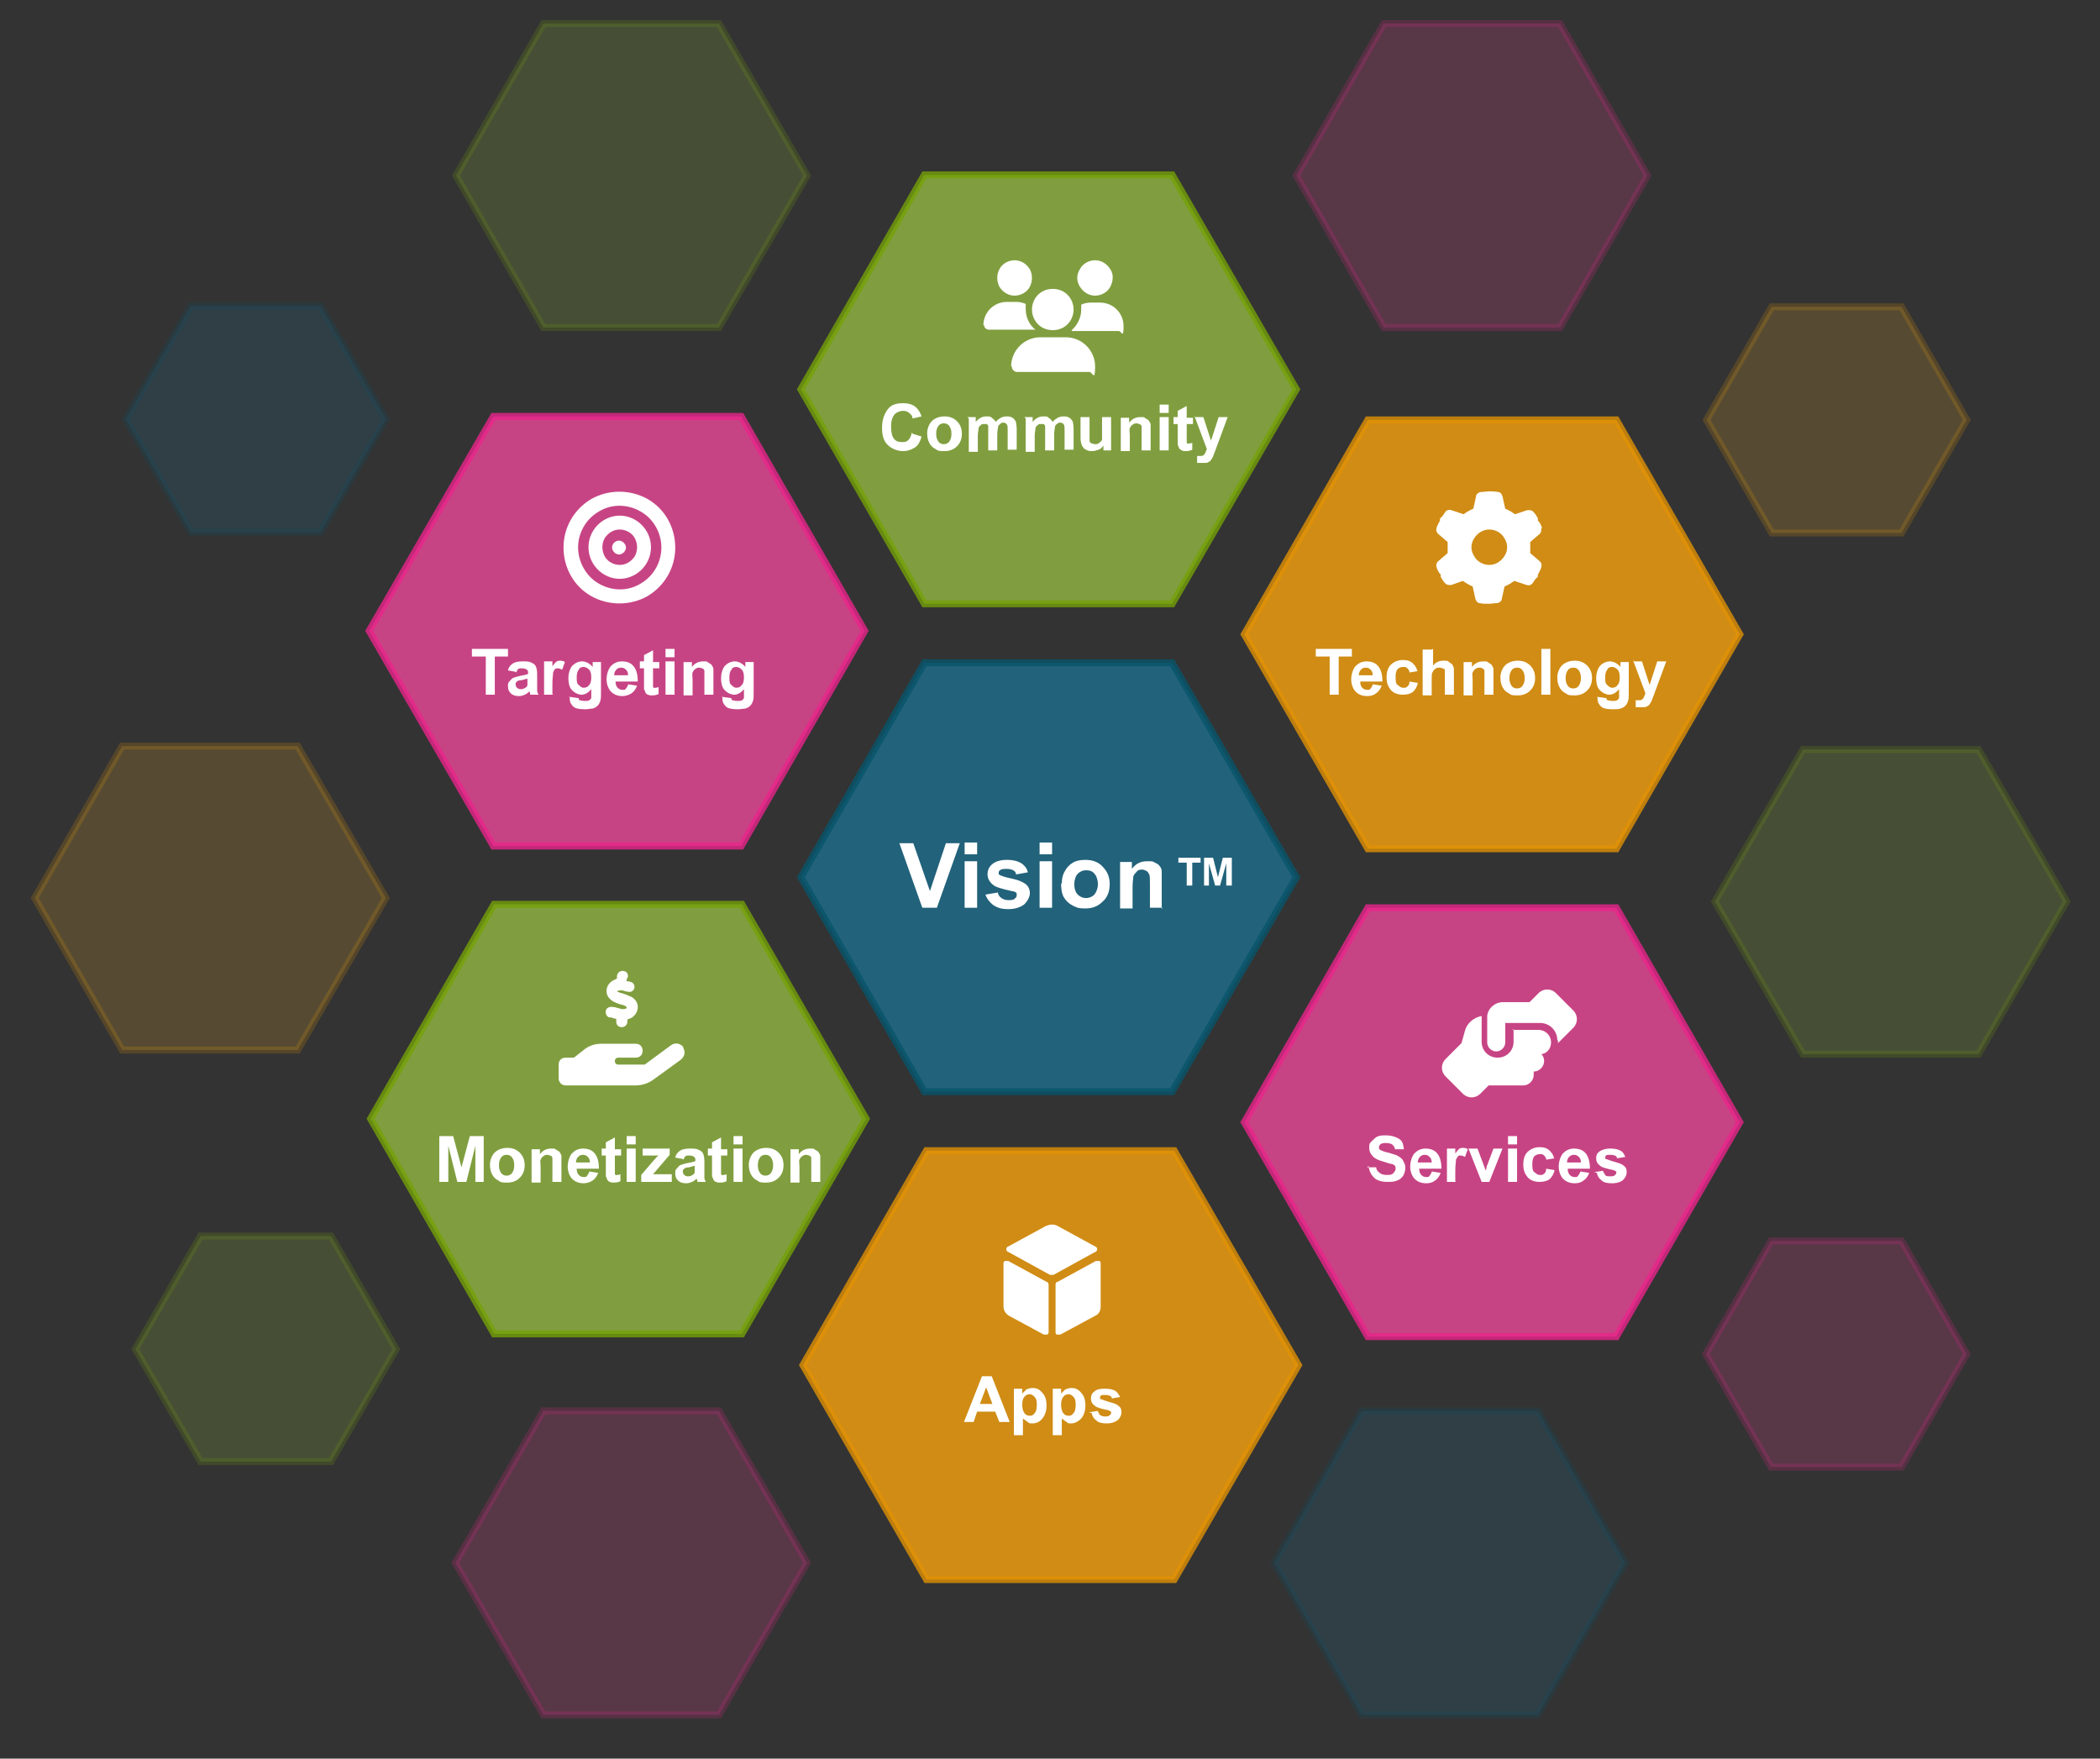 <?xml version="1.0" encoding="UTF-8"?>
<svg xmlns="http://www.w3.org/2000/svg" version="1.1" viewBox="0 0 302.6 253.4">
  <rect x="0" y="0" width="302.6" height="253.4" fill="#333333" stroke="none"/>
  <defs>
    <style>
      .cls-1, .cls-2, .cls-3, .cls-4, .cls-5, .cls-6, .cls-7, .cls-8, .cls-9 {
        isolation: isolate;
      }

      .cls-1, .cls-2, .cls-3, .cls-4, .cls-5, .cls-7, .cls-8, .cls-9 {
        stroke-miterlimit: 10;
      }

      .cls-1, .cls-2, .cls-5, .cls-8 {
        opacity: .2;
      }

      .cls-1, .cls-3 {
        fill: #ec4998;
        stroke: #e8258b;
      }

      .cls-2, .cls-4 {
        fill: #93b943;
        stroke: #74a008;
      }

      .cls-3, .cls-4, .cls-7, .cls-9 {
        opacity: .8;
      }

      .cls-5 {
        fill: #e5aa2e;
      }

      .cls-5, .cls-7 {
        stroke: #e09105;
      }

      .cls-10 {
        fill: #fff;
      }

      .cls-7 {
        fill: #f7a30d;
      }

      .cls-8, .cls-9 {
        fill: #1e6e8c;
        stroke: #07546b;
      }
    </style>
  </defs>
  <!-- Generator: Adobe Illustrator 28.6.0, SVG Export Plug-In . SVG Version: 1.2.0 Build 709)  -->
  <g>
    <g id="Layer_1">
      <g id="Layer_1-2" data-name="Layer_1">
        <polygon class="cls-4" points="106.9 130.3 71.2 130.3 53.4 161.2 71.2 192.2 106.9 192.2 124.8 161.2 106.9 130.3"/>
        <polygon class="cls-4" points="168.9 25.2 133.2 25.2 115.4 56.1 133.2 87 168.9 87 186.8 56.1 168.9 25.2"/>
        <polygon class="cls-3" points="232.9 130.8 197.1 130.8 179.3 161.7 197.1 192.6 232.9 192.6 250.7 161.7 232.9 130.8"/>
        <polygon class="cls-3" points="106.8 60 71.1 60 53.2 90.9 71.1 121.9 106.8 121.9 124.6 90.9 106.8 60"/>
        <polygon class="cls-9" points="168.9 95.5 133.2 95.5 115.4 126.4 133.2 157.3 168.9 157.3 186.8 126.4 168.9 95.5"/>
        <polygon class="cls-7" points="232.9 60.5 197.1 60.5 179.3 91.4 197.1 122.3 232.9 122.3 250.7 91.4 232.9 60.5"/>
        <polygon class="cls-2" points="103.6 3.4 78.3 3.4 65.7 25.3 78.3 47.2 103.6 47.2 116.3 25.3 103.6 3.4"/>
        <polygon class="cls-1" points="224.8 3.4 199.4 3.4 186.8 25.3 199.4 47.2 224.8 47.2 237.4 25.3 224.8 3.4"/>
        <polygon class="cls-5" points="42.9 107.5 17.6 107.5 5 129.4 17.6 151.3 42.9 151.3 55.6 129.4 42.9 107.5"/>
        <polygon class="cls-2" points="285.1 108 259.8 108 247.1 129.9 259.8 151.9 285.1 151.9 297.8 129.9 285.1 108"/>
        <polygon class="cls-8" points="221.6 203.3 196.2 203.3 183.6 225.2 196.2 247.1 221.6 247.1 234.2 225.2 221.6 203.3"/>
        <polygon class="cls-1" points="103.6 203.3 78.3 203.3 65.6 225.2 78.3 247.1 103.6 247.1 116.3 225.2 103.6 203.3"/>
        <polygon class="cls-5" points="274 44.2 255.3 44.2 245.9 60.5 255.3 76.8 274 76.8 283.4 60.5 274 44.2"/>
        <polygon class="cls-8" points="46.2 44.1 27.5 44.1 18.1 60.4 27.5 76.7 46.2 76.7 55.6 60.4 46.2 44.1"/>
        <polygon class="cls-2" points="47.7 178.1 28.9 178.1 19.5 194.4 28.9 210.6 47.7 210.6 57.1 194.4 47.7 178.1"/>
        <polygon class="cls-1" points="274 178.8 255.2 178.8 245.8 195.1 255.2 211.4 274 211.4 283.4 195.1 274 178.8"/>
        <g class="cls-6">
          <g class="cls-6">
            <g class="cls-6">
              <g class="cls-6">
                <g class="cls-6">
                  <path class="cls-10" d="M131.5,62.5l1.3.4c-.2.7-.5,1.3-1,1.6-.5.3-1,.5-1.7.5s-1.6-.3-2.2-.9c-.6-.6-.8-1.4-.8-2.5s.3-1.9.8-2.6,1.3-.9,2.2-.9,1.5.2,2,.7c.3.3.5.7.7,1.2l-1.3.3c0-.3-.2-.6-.5-.8-.2-.2-.5-.3-.9-.3s-.9.2-1.2.5c-.3.4-.5.9-.5,1.7s.1,1.4.4,1.8c.3.4.7.5,1.2.5s.7-.1.9-.3.4-.6.5-1.1Z"/>
                  <path class="cls-10" d="M133.6,62.4c0-.4.1-.8.3-1.2s.5-.7.9-.9c.4-.2.8-.3,1.3-.3.7,0,1.3.2,1.8.7.5.5.7,1.1.7,1.8s-.2,1.3-.7,1.8-1.1.7-1.8.7-.9,0-1.3-.3c-.4-.2-.7-.5-.9-.9s-.3-.8-.3-1.4ZM134.9,62.5c0,.5.1.8.3,1.1.2.3.5.4.8.4s.6-.1.8-.4c.2-.3.3-.6.3-1.1s-.1-.8-.3-1.1c-.2-.3-.5-.4-.8-.4s-.6.1-.8.4c-.2.3-.3.6-.3,1.1Z"/>
                  <path class="cls-10" d="M139.4,60.1h1.2v.7c.4-.5.9-.8,1.5-.8s.6,0,.8.2c.2.1.4.3.6.6.2-.3.4-.4.7-.6.2-.1.5-.2.8-.2s.6,0,.9.2c.2.1.4.4.5.6,0,.2.1.5.1,1v3h-1.3v-2.7c0-.5,0-.8-.1-.9-.1-.2-.3-.3-.5-.3s-.3,0-.5.2-.3.3-.3.5-.1.5-.1,1v2.3h-1.3v-2.6c0-.5,0-.8,0-.9s-.1-.2-.2-.3c0,0-.2,0-.4,0s-.4,0-.5.2c-.2.1-.3.3-.3.5s-.1.5-.1,1v2.3h-1.3v-4.8Z"/>
                  <path class="cls-10" d="M147.6,60.1h1.2v.7c.4-.5.9-.8,1.5-.8s.6,0,.8.2c.2.1.4.3.6.6.2-.3.4-.4.7-.6.2-.1.5-.2.8-.2s.6,0,.9.2c.2.1.4.4.5.6,0,.2.1.5.1,1v3h-1.3v-2.7c0-.5,0-.8-.1-.9-.1-.2-.3-.3-.5-.3s-.3,0-.5.2c-.2.1-.3.3-.3.5s-.1.5-.1,1v2.3h-1.3v-2.6c0-.5,0-.8,0-.9s-.1-.2-.2-.3c0,0-.2,0-.4,0s-.4,0-.5.2c-.2.1-.3.3-.3.5s-.1.5-.1,1v2.3h-1.3v-4.8Z"/>
                  <path class="cls-10" d="M159,64.9v-.7c-.2.3-.4.5-.7.6-.3.1-.6.2-.9.2s-.6,0-.9-.2c-.3-.1-.4-.3-.6-.6-.1-.3-.2-.6-.2-1.1v-3h1.3v2.2c0,.7,0,1.1,0,1.2,0,.2.1.3.3.4.1,0,.3.1.5.1s.4,0,.6-.2c.2-.1.3-.3.4-.4,0-.2,0-.6,0-1.3v-2h1.3v4.8h-1.2Z"/>
                  <path class="cls-10" d="M165.8,64.9h-1.3v-2.4c0-.5,0-.8,0-1,0-.2-.1-.3-.3-.4-.1,0-.3-.1-.4-.1s-.4,0-.6.2c-.2.1-.3.3-.4.5s0,.6,0,1.1v2.2h-1.3v-4.8h1.2v.7c.4-.5.9-.8,1.6-.8s.5,0,.8.2c.2.1.4.2.5.4.1.2.2.3.2.5,0,.2,0,.5,0,.8v3Z"/>
                  <path class="cls-10" d="M167.1,59.5v-1.2h1.3v1.2h-1.3ZM167.1,64.9v-4.8h1.3v4.8h-1.3Z"/>
                  <path class="cls-10" d="M171.9,60.1v1h-.9v1.9c0,.4,0,.6,0,.7s0,.1.1.2.1,0,.2,0,.3,0,.5-.1v1c-.2.1-.5.2-.9.2s-.4,0-.6-.1-.3-.2-.4-.3c0-.1-.1-.3-.2-.5,0-.1,0-.4,0-.9v-2.1h-.6v-1h.6v-.9l1.3-.7v1.7h.9Z"/>
                  <path class="cls-10" d="M172.1,60.1h1.3l1.1,3.4,1.1-3.4h1.3l-1.7,4.6-.3.8c-.1.3-.2.5-.3.6,0,.1-.2.3-.3.4-.1,0-.3.2-.5.2-.2,0-.4,0-.6,0s-.5,0-.7,0v-1c0,0,.3,0,.4,0,.3,0,.5,0,.7-.3.1-.2.2-.4.3-.7l-1.8-4.8Z"/>
                </g>
              </g>
            </g>
          </g>
        </g>
        <g class="cls-6">
          <g class="cls-6">
            <g class="cls-6">
              <g class="cls-6">
                <g class="cls-6">
                  <path class="cls-10" d="M197,168.2h1.3c0,.3.2.6.5.8.2.2.6.3,1,.3s.8,0,1-.3c.2-.2.3-.4.3-.6s0-.3-.1-.4c0-.1-.2-.2-.5-.3-.2,0-.5-.1-1.1-.3-.7-.2-1.2-.4-1.5-.7-.4-.4-.6-.8-.6-1.3s0-.6.3-.9.5-.5.8-.7c.4-.2.8-.2,1.3-.2.8,0,1.4.2,1.9.5s.6.8.7,1.5h-1.3c0-.3-.2-.5-.4-.7-.2-.1-.5-.2-.8-.2s-.7,0-.9.2c-.1.1-.2.2-.2.4s0,.3.2.4c.2.1.6.3,1.2.4.6.2,1.1.3,1.4.5s.6.4.7.7c.2.3.3.6.3,1s-.1.7-.3,1.1c-.2.3-.5.6-.9.7-.4.2-.9.2-1.4.2-.8,0-1.5-.2-1.9-.6-.4-.4-.7-.9-.8-1.7Z"/>
                  <path class="cls-10" d="M206.3,168.8l1.3.2c-.2.5-.4.8-.8,1.1s-.8.4-1.3.4c-.8,0-1.4-.3-1.8-.8-.3-.4-.5-1-.5-1.6s.2-1.4.6-1.9c.4-.4.9-.7,1.6-.7s1.3.2,1.7.7.6,1.2.6,2.2h-3.2c0,.4.1.7.3.9.2.2.4.3.7.3s.4,0,.5-.2c.1-.1.2-.3.3-.5ZM206.3,167.5c0-.4-.1-.6-.3-.8-.2-.2-.4-.3-.7-.3s-.5.1-.7.3c-.2.2-.3.5-.3.8h1.9Z"/>
                  <path class="cls-10" d="M209.8,170.3h-1.3v-4.8h1.2v.7c.2-.3.4-.5.5-.6s.3-.2.5-.2.6,0,.8.2l-.4,1.1c-.2-.1-.4-.2-.6-.2s-.3,0-.4.1-.2.3-.3.5c0,.3-.1.8-.1,1.6v1.5Z"/>
                  <path class="cls-10" d="M213.5,170.3l-1.9-4.8h1.3l.9,2.4.3.8c0-.2.1-.3.1-.4,0-.1,0-.3.1-.4l.9-2.4h1.3l-1.9,4.8h-1.1Z"/>
                  <path class="cls-10" d="M217.3,164.9v-1.2h1.3v1.2h-1.3ZM217.3,170.3v-4.8h1.3v4.8h-1.3Z"/>
                  <path class="cls-10" d="M224,166.9l-1.2.2c0-.2-.1-.4-.3-.6s-.3-.2-.6-.2-.6.1-.8.3c-.2.2-.3.6-.3,1.1s0,1,.3,1.2.4.4.8.4.4,0,.6-.2c.2-.1.3-.4.3-.7l1.2.2c-.1.6-.4,1-.7,1.3-.4.3-.9.4-1.5.4s-1.3-.2-1.7-.7-.6-1-.6-1.8.2-1.4.6-1.8c.4-.4,1-.7,1.7-.7s1,.1,1.4.4c.3.3.6.6.7,1.1Z"/>
                  <path class="cls-10" d="M227.7,168.8l1.3.2c-.2.5-.4.8-.8,1.1s-.8.4-1.3.4c-.8,0-1.4-.3-1.8-.8-.3-.4-.5-1-.5-1.6s.2-1.4.6-1.9c.4-.4.9-.7,1.6-.7s1.3.2,1.7.7.6,1.2.6,2.2h-3.2c0,.4.1.7.3.9.2.2.4.3.7.3s.4,0,.5-.2c.1-.1.2-.3.3-.5ZM227.8,167.5c0-.4-.1-.6-.3-.8-.2-.2-.4-.3-.7-.3s-.5.1-.7.3c-.2.2-.3.5-.3.8h1.9Z"/>
                  <path class="cls-10" d="M229.7,168.9l1.3-.2c0,.2.2.4.3.6s.4.2.7.2.6,0,.7-.2c.1,0,.2-.2.2-.3s0-.2,0-.2c0,0-.2-.1-.4-.2-1-.2-1.7-.4-1.9-.6-.4-.3-.6-.6-.6-1.1s.2-.8.5-1,.8-.4,1.5-.4,1.1.1,1.5.3.5.5.7.9l-1.2.2c0-.2-.1-.3-.3-.4-.1,0-.3-.1-.6-.1s-.6,0-.7.1c0,0-.1.2-.1.3s0,.2.1.2c.1,0,.5.2,1.2.4.7.2,1.1.3,1.4.6.3.2.4.5.4.9s-.2.8-.5,1.1-.9.5-1.6.5-1.2-.1-1.5-.4c-.4-.3-.6-.6-.7-1.1Z"/>
                </g>
              </g>
            </g>
          </g>
        </g>
        <g class="cls-6">
          <g class="cls-6">
            <g class="cls-6">
              <g class="cls-6">
                <g class="cls-6">
                  <path class="cls-10" d="M191.6,100.1v-5.5h-2v-1.1h5.2v1.1h-1.9v5.5h-1.3Z"/>
                  <path class="cls-10" d="M197.8,98.6l1.3.2c-.2.5-.4.8-.8,1.1s-.8.4-1.3.4c-.8,0-1.4-.3-1.8-.8-.3-.4-.5-1-.5-1.6s.2-1.4.6-1.9c.4-.4.9-.7,1.6-.7s1.3.2,1.7.7.6,1.2.6,2.2h-3.2c0,.4.1.7.3.9.2.2.4.3.7.3s.4,0,.5-.2c.1-.1.2-.3.3-.5ZM197.8,97.3c0-.4-.1-.6-.3-.8-.2-.2-.4-.3-.7-.3s-.5.1-.7.3c-.2.2-.3.5-.3.8h1.9Z"/>
                  <path class="cls-10" d="M204.3,96.7l-1.2.2c0-.2-.1-.4-.3-.6s-.3-.2-.6-.2-.6.1-.8.3c-.2.2-.3.6-.3,1.1s0,1,.3,1.2.4.4.8.4.4,0,.6-.2c.2-.1.3-.4.3-.7l1.2.2c-.1.6-.4,1-.7,1.3-.4.3-.9.4-1.5.4s-1.3-.2-1.7-.7-.6-1-.6-1.8.2-1.4.6-1.8c.4-.4,1-.7,1.7-.7s1,.1,1.4.4c.3.3.6.6.7,1.1Z"/>
                  <path class="cls-10" d="M206.5,93.5v2.4c.4-.5.9-.7,1.5-.7s.6,0,.8.2.4.2.5.4c.1.2.2.4.2.6,0,.2,0,.5,0,.9v2.8h-1.3v-2.5c0-.5,0-.8,0-1s-.1-.2-.3-.3c-.1,0-.3-.1-.5-.1s-.4,0-.6.2c-.2.1-.3.3-.4.5s-.1.5-.1.9v2.4h-1.3v-6.6h1.3Z"/>
                  <path class="cls-10" d="M215.2,100.1h-1.3v-2.4c0-.5,0-.8,0-1s-.1-.3-.3-.4-.3-.1-.4-.1-.4,0-.6.2c-.2.1-.3.3-.4.5s0,.6,0,1.1v2.2h-1.3v-4.8h1.2v.7c.4-.5.9-.8,1.6-.8s.5,0,.8.2c.2.1.4.2.5.4.1.2.2.3.2.5,0,.2,0,.5,0,.8v3Z"/>
                  <path class="cls-10" d="M216.2,97.6c0-.4.1-.8.3-1.2.2-.4.5-.7.9-.9.4-.2.8-.3,1.3-.3.7,0,1.3.2,1.8.7.5.5.7,1.1.7,1.8s-.2,1.3-.7,1.8-1.1.7-1.8.7-.9,0-1.3-.3c-.4-.2-.7-.5-.9-.9-.2-.4-.3-.8-.3-1.4ZM217.5,97.7c0,.5.1.8.3,1.1.2.3.5.4.8.4s.6-.1.8-.4c.2-.3.3-.6.3-1.1s-.1-.8-.3-1.1c-.2-.3-.5-.4-.8-.4s-.6.1-.8.4c-.2.3-.3.6-.3,1.1Z"/>
                  <path class="cls-10" d="M222.1,100.1v-6.6h1.3v6.6h-1.3Z"/>
                  <path class="cls-10" d="M224.4,97.6c0-.4.1-.8.3-1.2.2-.4.5-.7.9-.9.4-.2.8-.3,1.3-.3.7,0,1.3.2,1.8.7.5.5.7,1.1.7,1.8s-.2,1.3-.7,1.8-1.1.7-1.8.7-.9,0-1.3-.3c-.4-.2-.7-.5-.9-.9-.2-.4-.3-.8-.3-1.4ZM225.6,97.7c0,.5.1.8.3,1.1.2.3.5.4.8.4s.6-.1.8-.4c.2-.3.3-.6.3-1.1s-.1-.8-.3-1.1c-.2-.3-.5-.4-.8-.4s-.6.1-.8.4c-.2.3-.3.6-.3,1.1Z"/>
                  <path class="cls-10" d="M230.1,100.4l1.4.2c0,.2,0,.3.2.3.1,0,.3.1.6.1s.6,0,.7-.1c.1,0,.2-.2.3-.3,0-.1,0-.3,0-.6v-.7c-.4.5-.9.8-1.4.8s-1.1-.3-1.5-.8c-.3-.4-.4-1-.4-1.6s.2-1.4.6-1.8.9-.6,1.4-.6,1.1.3,1.5.8v-.7h1.2v4.3c0,.6,0,1-.1,1.3s-.2.5-.4.7c-.2.2-.4.3-.7.4s-.6.1-1.1.1c-.8,0-1.4-.1-1.7-.4-.3-.3-.5-.6-.5-1.1s0,0,0-.2ZM231.3,97.6c0,.5,0,.9.3,1.1.2.2.4.4.7.4s.6-.1.8-.4c.2-.2.3-.6.3-1.1s-.1-.9-.3-1.1c-.2-.2-.5-.4-.8-.4s-.6.1-.7.4c-.2.2-.3.6-.3,1.1Z"/>
                  <path class="cls-10" d="M235.3,95.3h1.3l1.1,3.4,1.1-3.4h1.3l-1.7,4.6-.3.8c-.1.3-.2.5-.3.6,0,.1-.2.3-.3.4-.1,0-.3.2-.5.2-.2,0-.4,0-.6,0s-.5,0-.7,0v-1c0,0,.3,0,.4,0,.3,0,.5,0,.7-.3.1-.2.2-.4.3-.7l-1.8-4.8Z"/>
                </g>
              </g>
            </g>
          </g>
        </g>
        <g class="cls-6">
          <g class="cls-6">
            <g class="cls-6">
              <g class="cls-6">
                <g class="cls-6">
                  <path class="cls-10" d="M132.9,130.8l-3.3-9.3h2l2.4,6.9,2.3-6.9h2l-3.3,9.3h-2Z"/>
                  <path class="cls-10" d="M139,123.1v-1.7h1.8v1.7h-1.8ZM139,130.8v-6.7h1.8v6.7h-1.8Z"/>
                  <path class="cls-10" d="M142,128.9l1.8-.3c0,.3.2.6.5.8s.6.3,1,.3.8,0,1-.3c.2-.1.2-.3.2-.5s0-.2-.1-.3c0,0-.3-.2-.6-.2-1.4-.3-2.4-.6-2.7-.9-.5-.4-.8-.9-.8-1.5s.2-1.1.7-1.5,1.2-.6,2.1-.6,1.6.2,2.1.5c.4.3.8.7.9,1.3l-1.7.3c0-.3-.2-.5-.4-.6-.2-.1-.5-.2-.9-.2s-.8,0-1,.2c-.1,0-.2.2-.2.4s0,.2.2.3c.2.1.7.3,1.7.5,1,.2,1.6.5,2,.8.4.3.6.8.6,1.3s-.3,1.1-.8,1.6c-.5.4-1.3.7-2.3.7s-1.6-.2-2.2-.6c-.5-.4-.9-.9-1.1-1.5Z"/>
                  <path class="cls-10" d="M149.8,123.1v-1.7h1.8v1.7h-1.8ZM149.8,130.8v-6.7h1.8v6.7h-1.8Z"/>
                  <path class="cls-10" d="M153,127.3c0-.6.1-1.2.4-1.7.3-.6.7-1,1.2-1.3.5-.3,1.1-.4,1.8-.4,1,0,1.9.3,2.5,1,.7.7,1,1.5,1,2.5s-.3,1.9-1,2.5c-.7.7-1.5,1-2.5,1s-1.2-.1-1.8-.4c-.6-.3-1-.7-1.3-1.2-.3-.5-.4-1.2-.4-2ZM154.8,127.4c0,.7.2,1.2.5,1.5s.7.5,1.2.5.9-.2,1.2-.5c.3-.4.5-.9.5-1.5s-.2-1.2-.5-1.5c-.3-.4-.7-.5-1.2-.5s-.9.2-1.2.5-.5.9-.5,1.5Z"/>
                  <path class="cls-10" d="M167.5,130.8h-1.8v-3.4c0-.7,0-1.2-.1-1.4s-.2-.4-.4-.5c-.2-.1-.4-.2-.6-.2s-.6,0-.8.3c-.2.2-.4.4-.5.7,0,.3-.1.8-.1,1.5v3.1h-1.8v-6.7h1.7v1c.6-.8,1.3-1.1,2.2-1.1s.8,0,1.1.2c.3.1.6.3.7.5.2.2.3.5.3.8,0,.3,0,.7,0,1.2v4.2Z"/>
                </g>
                <g class="cls-6">
                  <path class="cls-10" d="M171,127.6v-3.3h-1.2v-.7h3.2v.7h-1.2v3.3h-.8ZM173.5,127.6v-4h1.3l.7,2.8.7-2.8h1.3v4h-.8v-3.2l-.9,3.2h-.7l-.9-3.2v3.2h-.8Z"/>
                </g>
              </g>
            </g>
          </g>
        </g>
        <g class="cls-6">
          <g class="cls-6">
            <g class="cls-6">
              <g class="cls-6">
                <g class="cls-6">
                  <path class="cls-10" d="M63.3,170.3v-6.6h2l1.2,4.5,1.2-4.5h2v6.6h-1.2v-5.2l-1.3,5.2h-1.3l-1.3-5.2v5.2h-1.2Z"/>
                  <path class="cls-10" d="M70.6,167.8c0-.4.1-.8.3-1.2s.5-.7.9-.9c.4-.2.8-.3,1.3-.3.7,0,1.3.2,1.8.7.5.5.7,1.1.7,1.8s-.2,1.3-.7,1.8-1.1.7-1.8.7-.9,0-1.3-.3c-.4-.2-.7-.5-.9-.9s-.3-.8-.3-1.4ZM71.9,167.9c0,.5.1.8.3,1.1.2.3.5.4.8.4s.6-.1.8-.4c.2-.3.3-.6.3-1.1s-.1-.8-.3-1.1c-.2-.3-.5-.4-.8-.4s-.6.1-.8.4c-.2.3-.3.6-.3,1.1Z"/>
                  <path class="cls-10" d="M80.9,170.3h-1.3v-2.4c0-.5,0-.8,0-1,0-.2-.1-.3-.3-.4-.1,0-.3-.1-.4-.1s-.4,0-.6.2c-.2.1-.3.3-.4.5s0,.6,0,1.1v2.2h-1.3v-4.8h1.2v.7c.4-.5.9-.8,1.6-.8s.5,0,.8.2c.2.1.4.2.5.4.1.2.2.3.2.5,0,.2,0,.5,0,.8v3Z"/>
                  <path class="cls-10" d="M84.9,168.8l1.3.2c-.2.5-.4.8-.8,1.1-.3.2-.8.4-1.3.4-.8,0-1.4-.3-1.8-.8-.3-.4-.5-1-.5-1.6s.2-1.4.6-1.9c.4-.4.9-.7,1.6-.7s1.3.2,1.7.7.6,1.2.6,2.2h-3.2c0,.4.1.7.3.9s.4.3.7.3.4,0,.5-.2c.1-.1.2-.3.3-.5ZM85,167.5c0-.4-.1-.6-.3-.8-.2-.2-.4-.3-.7-.3s-.5.1-.7.3c-.2.2-.3.5-.3.8h1.9Z"/>
                  <path class="cls-10" d="M89.5,165.5v1h-.9v1.9c0,.4,0,.6,0,.7s0,.1.1.2.1,0,.2,0,.3,0,.5-.1v1c-.2.1-.5.2-.9.2s-.4,0-.6-.1c-.2,0-.3-.2-.4-.3,0-.1-.1-.3-.2-.5,0-.1,0-.4,0-.9v-2.1h-.6v-1h.6v-.9l1.3-.7v1.7h.9Z"/>
                  <path class="cls-10" d="M90.3,164.9v-1.2h1.3v1.2h-1.3ZM90.3,170.3v-4.8h1.3v4.8h-1.3Z"/>
                  <path class="cls-10" d="M92.4,170.3v-1l1.8-2.1c.3-.3.5-.6.7-.7-.1,0-.3,0-.6,0h-1.7s0-1,0-1h3.9v.9l-1.8,2.1-.6.7c.4,0,.6,0,.7,0h2v1.1h-4.3Z"/>
                  <path class="cls-10" d="M98.4,167l-1.1-.2c.1-.5.4-.8.7-1s.8-.3,1.4-.3,1,0,1.3.2c.3.1.5.3.6.5s.2.6.2,1.1v1.5c0,.4,0,.7,0,.9,0,.2.1.4.2.6h-1.2c0,0,0-.2-.1-.4,0,0,0-.1,0-.1-.2.2-.4.4-.7.5-.2.1-.5.2-.8.2-.5,0-.9-.1-1.2-.4s-.4-.6-.4-1,0-.5.2-.7.3-.4.5-.5c.2-.1.6-.2,1-.3.6-.1,1-.2,1.2-.3h0c0-.4,0-.5-.2-.6-.1-.1-.3-.2-.7-.2s-.4,0-.5.1c-.1,0-.2.2-.3.5ZM100.1,168c-.2,0-.4.1-.8.2-.4,0-.6.1-.7.2-.2.1-.2.3-.2.4s0,.3.2.5c.1.1.3.2.5.2s.4,0,.7-.2c.2-.1.3-.3.3-.4,0-.1,0-.3,0-.6v-.3Z"/>
                  <path class="cls-10" d="M104.8,165.5v1h-.9v1.9c0,.4,0,.6,0,.7s0,.1.1.2.1,0,.2,0,.3,0,.5-.1v1c-.2.1-.5.2-.9.2s-.4,0-.6-.1c-.2,0-.3-.2-.4-.3,0-.1-.1-.3-.2-.5,0-.1,0-.4,0-.9v-2.1h-.6v-1h.6v-.9l1.3-.7v1.7h.9Z"/>
                  <path class="cls-10" d="M105.7,164.9v-1.2h1.3v1.2h-1.3ZM105.7,170.3v-4.8h1.3v4.8h-1.3Z"/>
                  <path class="cls-10" d="M107.9,167.8c0-.4.1-.8.3-1.2s.5-.7.9-.9c.4-.2.8-.3,1.3-.3.7,0,1.3.2,1.8.7.5.5.7,1.1.7,1.8s-.2,1.3-.7,1.8-1.1.7-1.8.7-.9,0-1.3-.3c-.4-.2-.7-.5-.9-.9s-.3-.8-.3-1.4ZM109.2,167.9c0,.5.1.8.3,1.1.2.3.5.4.8.4s.6-.1.8-.4c.2-.3.3-.6.3-1.1s-.1-.8-.3-1.1c-.2-.3-.5-.4-.8-.4s-.6.1-.8.4c-.2.3-.3.6-.3,1.1Z"/>
                  <path class="cls-10" d="M118.2,170.3h-1.3v-2.4c0-.5,0-.8,0-1,0-.2-.1-.3-.3-.4-.1,0-.3-.1-.4-.1s-.4,0-.6.2c-.2.1-.3.3-.4.5s0,.6,0,1.1v2.2h-1.3v-4.8h1.2v.7c.4-.5.9-.8,1.6-.8s.5,0,.8.2c.2.1.4.2.5.4.1.2.2.3.2.5,0,.2,0,.5,0,.8v3Z"/>
                </g>
              </g>
            </g>
          </g>
        </g>
        <g class="cls-6">
          <g class="cls-6">
            <g class="cls-6">
              <g class="cls-6">
                <g class="cls-6">
                  <path class="cls-10" d="M70,100.1v-5.5h-2v-1.1h5.2v1.1h-1.9v5.5h-1.3Z"/>
                  <path class="cls-10" d="M74.3,96.8l-1.1-.2c.1-.5.4-.8.7-1s.8-.3,1.4-.3,1,0,1.3.2c.3.1.5.3.6.5s.2.6.2,1.1v1.5c0,.4,0,.7,0,.9,0,.2.1.4.2.6h-1.2c0,0,0-.2-.1-.4,0,0,0-.1,0-.1-.2.2-.4.4-.7.5-.2.1-.5.2-.8.2-.5,0-.9-.1-1.2-.4s-.4-.6-.4-1,0-.5.2-.7.3-.4.5-.5c.2-.1.6-.2,1-.3.6-.1,1-.2,1.2-.3h0c0-.4,0-.5-.2-.6-.1-.1-.3-.2-.7-.2s-.4,0-.5.1c-.1,0-.2.2-.3.5ZM76,97.8c-.2,0-.4.1-.8.2-.4,0-.6.1-.7.2-.2.1-.2.3-.2.4s0,.3.2.5c.1.1.3.2.5.2s.4,0,.7-.2c.2-.1.3-.3.3-.4,0-.1,0-.3,0-.6v-.3Z"/>
                  <path class="cls-10" d="M79.7,100.1h-1.3v-4.8h1.2v.7c.2-.3.4-.5.5-.6s.3-.2.5-.2.6,0,.8.2l-.4,1.1c-.2-.1-.4-.2-.6-.2s-.3,0-.4.1c-.1,0-.2.3-.3.5,0,.3-.1.8-.1,1.6v1.5Z"/>
                  <path class="cls-10" d="M82,100.4l1.4.2c0,.2,0,.3.2.3.1,0,.3.1.6.1s.6,0,.7-.1c.1,0,.2-.2.3-.3,0-.1,0-.3,0-.6v-.7c-.4.5-.9.8-1.4.8s-1.1-.3-1.5-.8c-.3-.4-.4-1-.4-1.6s.2-1.4.6-1.8.9-.6,1.4-.6,1.1.3,1.5.8v-.7h1.2v4.3c0,.6,0,1-.1,1.3s-.2.5-.4.7c-.2.2-.4.3-.7.4-.3,0-.6.1-1.1.1-.8,0-1.4-.1-1.7-.4-.3-.3-.5-.6-.5-1.1s0,0,0-.2ZM83.1,97.6c0,.5,0,.9.3,1.1.2.2.4.4.7.4s.6-.1.8-.4c.2-.2.3-.6.3-1.1s-.1-.9-.3-1.1c-.2-.2-.5-.4-.8-.4s-.6.1-.7.4c-.2.2-.3.6-.3,1.1Z"/>
                  <path class="cls-10" d="M90.5,98.6l1.3.2c-.2.5-.4.8-.8,1.1-.3.2-.8.4-1.3.4-.8,0-1.4-.3-1.8-.8-.3-.4-.5-1-.5-1.6s.2-1.4.6-1.9c.4-.4.9-.7,1.6-.7s1.3.2,1.7.7.6,1.2.6,2.2h-3.2c0,.4.1.7.3.9s.4.3.7.3.4,0,.5-.2c.1-.1.2-.3.3-.5ZM90.5,97.3c0-.4-.1-.6-.3-.8-.2-.2-.4-.3-.7-.3s-.5.1-.7.3c-.2.2-.3.5-.3.8h1.9Z"/>
                  <path class="cls-10" d="M95,95.3v1h-.9v1.9c0,.4,0,.6,0,.7s0,.1.1.2.1,0,.2,0,.3,0,.5-.1v1c-.2.1-.5.2-.9.2s-.4,0-.6-.1c-.2,0-.3-.2-.4-.3,0-.1-.1-.3-.2-.5,0-.1,0-.4,0-.9v-2.1h-.6v-1h.6v-.9l1.3-.7v1.7h.9Z"/>
                  <path class="cls-10" d="M95.9,94.7v-1.2h1.3v1.2h-1.3ZM95.9,100.1v-4.8h1.3v4.8h-1.3Z"/>
                  <path class="cls-10" d="M102.8,100.1h-1.3v-2.4c0-.5,0-.8,0-1,0-.2-.1-.3-.3-.4-.1,0-.3-.1-.4-.1s-.4,0-.6.2c-.2.1-.3.3-.4.5s0,.6,0,1.1v2.2h-1.3v-4.8h1.2v.7c.4-.5.9-.8,1.6-.8s.5,0,.8.2c.2.1.4.2.5.4.1.2.2.3.2.5,0,.2,0,.5,0,.8v3Z"/>
                  <path class="cls-10" d="M104,100.4l1.4.2c0,.2,0,.3.2.3.1,0,.3.1.6.1s.6,0,.7-.1c.1,0,.2-.2.3-.3,0-.1,0-.3,0-.6v-.7c-.4.5-.9.8-1.4.8s-1.1-.3-1.5-.8c-.3-.4-.4-1-.4-1.6s.2-1.4.6-1.8.9-.6,1.4-.6,1.1.3,1.5.8v-.7h1.2v4.3c0,.6,0,1-.1,1.3s-.2.5-.4.7c-.2.2-.4.3-.7.4-.3,0-.6.1-1.1.1-.8,0-1.4-.1-1.7-.4-.3-.3-.5-.6-.5-1.1s0,0,0-.2ZM105.1,97.6c0,.5,0,.9.3,1.1.2.2.4.4.7.4s.6-.1.8-.4c.2-.2.3-.6.3-1.1s-.1-.9-.3-1.1c-.2-.2-.5-.4-.8-.4s-.6.1-.7.4c-.2.2-.3.6-.3,1.1Z"/>
                </g>
              </g>
            </g>
          </g>
        </g>
        <g class="cls-6">
          <g class="cls-6">
            <g class="cls-6">
              <g class="cls-6">
                <g class="cls-6">
                  <path class="cls-10" d="M141.7,46.9c0-1.9,1.5-3.4,3.4-3.4h1.3c.5,0,1,.1,1.4.3,0,.2,0,.5,0,.7,0,1.2.5,2.3,1.4,3h-6.7c-.4,0-.7-.3-.7-.7ZM146.2,37.5c.9,0,1.7.5,2.2,1.3.4.8.4,1.7,0,2.5-.4.8-1.3,1.3-2.2,1.3s-1.7-.5-2.2-1.3c-.4-.8-.4-1.7,0-2.5.4-.8,1.3-1.3,2.2-1.3ZM145.7,52.8c0-2.3,1.9-4.2,4.2-4.2h3.7c2.3,0,4.2,1.9,4.2,4.2s-.4.8-.8.8h-10.4c-.5,0-.8-.4-.8-.8ZM148.7,44.6c0-1.1.6-2.1,1.5-2.6.9-.5,2.1-.5,3,0,.9.5,1.5,1.5,1.5,2.6s-.6,2.1-1.5,2.6c-.9.5-2.1.5-3,0-.9-.5-1.5-1.5-1.5-2.6ZM154.4,47.6h0c.8-.7,1.4-1.8,1.4-3s0-.5,0-.7c.4-.2.9-.3,1.4-.3h1.3c1.9,0,3.4,1.5,3.4,3.4s-.3.7-.7.7h-6.7ZM157.8,37.5c.9,0,1.7.5,2.2,1.3s.4,1.7,0,2.5-1.3,1.3-2.2,1.3-1.7-.5-2.2-1.3c-.5-.8-.5-1.7,0-2.5.4-.8,1.3-1.3,2.2-1.3Z"/>
                </g>
              </g>
            </g>
          </g>
        </g>
        <g class="cls-6">
          <g class="cls-6">
            <g class="cls-6">
              <g class="cls-6">
                <g class="cls-6">
                  <path class="cls-10" d="M81.2,78.9c0-2.9,1.5-5.5,4-7,2.5-1.4,5.6-1.4,8.1,0,2.5,1.4,4,4.1,4,7s-1.5,5.5-4,7c-2.5,1.4-5.6,1.4-8.1,0-2.5-1.4-4-4.1-4-7ZM95.3,78.9c0-2.2-1.2-4.2-3-5.2-1.9-1.1-4.2-1.1-6,0-1.9,1.1-3,3.1-3,5.2s1.2,4.2,3,5.2c1.9,1.1,4.2,1.1,6,0,1.9-1.1,3-3.1,3-5.2ZM89.3,74.3c1.6,0,3.1.9,3.9,2.3.8,1.4.8,3.1,0,4.5-.8,1.4-2.3,2.3-3.9,2.3s-3.1-.9-3.9-2.3c-.8-1.4-.8-3.1,0-4.5.8-1.4,2.3-2.3,3.9-2.3ZM89.3,81.4c.9,0,1.7-.5,2.2-1.3.4-.8.4-1.7,0-2.5-.4-.8-1.3-1.3-2.2-1.3s-1.7.5-2.2,1.3c-.4.8-.4,1.7,0,2.5.4.8,1.3,1.3,2.2,1.3ZM88.2,78.9c0-.6.5-1,1-1s1,.5,1,1-.5,1-1,1-1-.5-1-1Z"/>
                </g>
              </g>
            </g>
          </g>
        </g>
        <g class="cls-6">
          <g class="cls-6">
            <g class="cls-6">
              <g class="cls-6">
                <g class="cls-6">
                  <path class="cls-10" d="M98.4,150.9c.4.6.3,1.3-.3,1.8l-4,2.9c-.7.5-1.6.8-2.5.8h-10.1c-.6,0-1-.5-1-1v-2c0-.6.4-1,1-1h1.2l1.4-1.1c.7-.6,1.6-.9,2.5-.9h5c.6,0,1,.4,1,1s-.4,1-1,1h-2.5c-.3,0-.5.2-.5.5s.2.5.5.5h3.8l3.8-2.8c.6-.4,1.3-.3,1.8.3ZM86.6,152.4h0,0ZM90.3,141.1v.3c.2,0,.4,0,.6.1.4.1.6.5.5.9s-.5.6-.9.5c-.3,0-.7-.2-.9-.2-.2,0-.5,0-.6.1,0,0,0,0-.1,0,0,0,0,0,0,0h0s0,0,.1.1c.2.1.5.2.9.3h0c.3.1.8.3,1.2.5.4.3.8.7.8,1.4,0,.7-.4,1.2-.8,1.5-.2.1-.4.2-.7.3v.3c0,.4-.3.8-.8.8s-.8-.3-.8-.8v-.4c-.3,0-.6-.2-.8-.2,0,0-.1,0-.2,0-.4-.1-.6-.6-.5-1,.1-.4.6-.6,1-.5,0,0,.2,0,.2,0,.4.1.7.2,1.1.3.3,0,.5,0,.6-.1,0,0,0,0,.1,0,0,0,0,0,0-.1h0s0,0-.1-.2c-.2-.1-.4-.2-.9-.3h0c-.3-.1-.8-.3-1.1-.5-.4-.3-.8-.7-.8-1.4,0-.7.4-1.2.9-1.5.2-.1.4-.2.6-.3v-.3c0-.4.3-.8.8-.8s.8.3.8.8h0Z"/>
                </g>
              </g>
            </g>
          </g>
        </g>
        <g>
          <polygon class="cls-7" points="169.2 165.8 133.5 165.8 115.7 196.7 133.5 227.6 169.2 227.6 187.1 196.7 169.2 165.8"/>
          <g class="cls-6">
            <g class="cls-6">
              <g class="cls-6">
                <g class="cls-6">
                  <g class="cls-6">
                    <path class="cls-10" d="M145.4,204.9h-1.4l-.6-1.5h-2.6l-.5,1.5h-1.4l2.6-6.6h1.4l2.6,6.6ZM143,202.3l-.9-2.4-.9,2.4h1.8Z"/>
                    <path class="cls-10" d="M146.1,200.1h1.2v.7c.2-.2.4-.4.6-.6.3-.1.5-.2.9-.2.6,0,1,.2,1.4.7.4.4.6,1,.6,1.8s-.2,1.4-.6,1.9-.9.7-1.4.7-.5,0-.7-.2c-.2-.1-.4-.3-.7-.5v2.4h-1.3v-6.6ZM147.3,202.4c0,.5.1.9.3,1.2.2.3.5.4.8.4s.5-.1.7-.4c.2-.2.3-.6.3-1.2s-.1-.9-.3-1.1c-.2-.2-.4-.4-.7-.4s-.6.1-.8.4c-.2.2-.3.6-.3,1.1Z"/>
                    <path class="cls-10" d="M151.7,200.1h1.2v.7c.2-.2.4-.4.6-.6.3-.1.5-.2.9-.2.6,0,1,.2,1.4.7.4.4.6,1,.6,1.8s-.2,1.4-.6,1.9c-.4.4-.9.7-1.4.7s-.5,0-.7-.2c-.2-.1-.4-.3-.7-.5v2.4h-1.3v-6.6ZM152.9,202.4c0,.5.1.9.3,1.2.2.3.5.4.8.4s.5-.1.7-.4c.2-.2.3-.6.3-1.2s-.1-.9-.3-1.1c-.2-.2-.4-.4-.7-.4s-.6.1-.8.4c-.2.2-.3.6-.3,1.1Z"/>
                    <path class="cls-10" d="M156.9,203.5l1.3-.2c0,.2.2.4.3.6.2.1.4.2.7.2s.6,0,.7-.2c.1,0,.2-.2.2-.3s0-.2,0-.2c0,0-.2-.1-.4-.2-1-.2-1.7-.4-1.9-.6-.4-.3-.6-.6-.6-1.1s.2-.8.5-1c.3-.3.8-.4,1.5-.4s1.1.1,1.5.3c.3.2.5.5.7.9l-1.2.2c0-.2-.1-.3-.3-.4-.1,0-.3-.1-.6-.1s-.6,0-.7.1c0,0-.1.2-.1.3s0,.2.1.2c.1,0,.5.2,1.2.4.7.2,1.1.3,1.4.6.3.2.4.5.4.9s-.2.8-.5,1.1c-.4.3-.9.5-1.6.5s-1.2-.1-1.5-.4c-.4-.3-.6-.6-.7-1.1Z"/>
                  </g>
                </g>
              </g>
            </g>
          </g>
          <g class="cls-6">
            <g class="cls-6">
              <g class="cls-6">
                <g class="cls-6">
                  <g class="cls-6">
                    <path class="cls-10" d="M145.3,181.7l5.5,3c.2,0,.3.3.3.4v6.8c0,.2,0,.3-.2.4-.2,0-.3,0-.5,0l-5-2.7c-.5-.3-.8-.8-.8-1.3v-6.2c0-.2,0-.3.2-.4.2,0,.3,0,.5,0h0ZM150.9,176.6c.4-.2,1-.2,1.4,0l5.5,3c.2,0,.3.3.3.4s-.1.4-.3.4l-6,3.3c-.2,0-.3,0-.5,0l-6-3.3c-.2,0-.3-.3-.3-.4s.1-.4.3-.4l5.5-3ZM157.9,181.7c.2,0,.3,0,.5,0,.2,0,.2.3.2.4v6.2c0,.6-.3,1.1-.8,1.3l-5,2.7c-.2,0-.3,0-.5,0-.2,0-.2-.3-.2-.4v-6.8c0-.2.1-.4.3-.4l5.5-3Z"/>
                  </g>
                </g>
              </g>
            </g>
          </g>
        </g>
        <g class="cls-6">
          <g class="cls-6">
            <g class="cls-6">
              <g class="cls-6">
                <g class="cls-6">
                  <path class="cls-10" d="M222.1,76.1c0,.3,0,.6-.2.8l-1.4,1.2c0,.3,0,.5,0,.8s0,.5,0,.8l1.4,1.2c.2.2.3.5.2.8-.1.4-.3.7-.5,1.1v.3c-.4.3-.6.7-.8,1-.2.2-.5.3-.8.2l-1.8-.6c-.4.3-.9.6-1.4.8l-.4,1.8c0,.3-.3.5-.6.6-.4,0-.9.1-1.3.1s-.9,0-1.3-.1c-.3,0-.5-.3-.6-.6l-.4-1.8c-.5-.2-1-.5-1.4-.8l-1.7.6c-.3,0-.6,0-.8-.2-.3-.3-.5-.6-.7-1v-.3c-.3-.3-.5-.7-.6-1.1-.1-.3,0-.6.2-.8l1.4-1.2c0-.3,0-.5,0-.8s0-.5,0-.8l-1.4-1.2c-.2-.2-.3-.5-.2-.8.1-.4.3-.7.5-1.1v-.3c.4-.3.6-.7.8-1,.2-.2.5-.3.8-.2l1.8.6c.4-.3.9-.6,1.4-.8l.4-1.8c0-.3.3-.5.6-.6.4,0,.9-.1,1.3-.1s.9,0,1.3.1c.3,0,.5.3.6.6l.4,1.8c.5.2,1,.5,1.4.8l1.8-.6c.3,0,.6,0,.8.2.3.3.5.6.7,1v.3c.3.3.5.7.6,1.1h0ZM214.6,81.4c.9,0,1.7-.5,2.2-1.3.5-.8.5-1.7,0-2.5-.4-.8-1.3-1.3-2.2-1.3s-1.7.5-2.2,1.3c-.5.8-.5,1.7,0,2.5.4.8,1.3,1.3,2.2,1.3Z"/>
                </g>
              </g>
            </g>
          </g>
        </g>
        <g class="cls-6">
          <g class="cls-6">
            <g class="cls-6">
              <g class="cls-6">
                <g class="cls-6">
                  <path class="cls-10" d="M217.9,148.4h3.8c1,0,1.8.8,1.8,1.8h0c0,.9-.6,1.6-1.4,1.7.3.3.4.6.4,1,0,.8-.7,1.5-1.5,1.5h0c0,.2,0,.3,0,.5,0,.8-.7,1.5-1.5,1.5h-5s0,0,0,0l-1.2,1.2c-.7.7-1.8.7-2.5,0l-2.5-2.5c-.7-.7-.7-1.8,0-2.5l2.3-2.3.5-1.8c.3-1.1,1.3-1.9,2.4-2.1v3.7c0,1.3,1,2.3,2.3,2.3s2.3-1,2.3-2.3v-1.8h0ZM224.4,149.9c0-1.4-1.1-2.5-2.5-2.5h-5v.5h0v2.3c0,.7-.6,1.3-1.3,1.3s-1.3-.6-1.3-1.3v-3.8h0c.1-1.1,1.1-2,2.3-2h3.5c0,0,.2,0,.3,0l1.3-1.3c.7-.7,1.8-.7,2.5,0l2.5,2.5c.7.7.7,1.8,0,2.5l-2.2,2.2h0v-.4Z"/>
                </g>
              </g>
            </g>
          </g>
        </g>
      </g>
    </g>
  </g>
</svg>